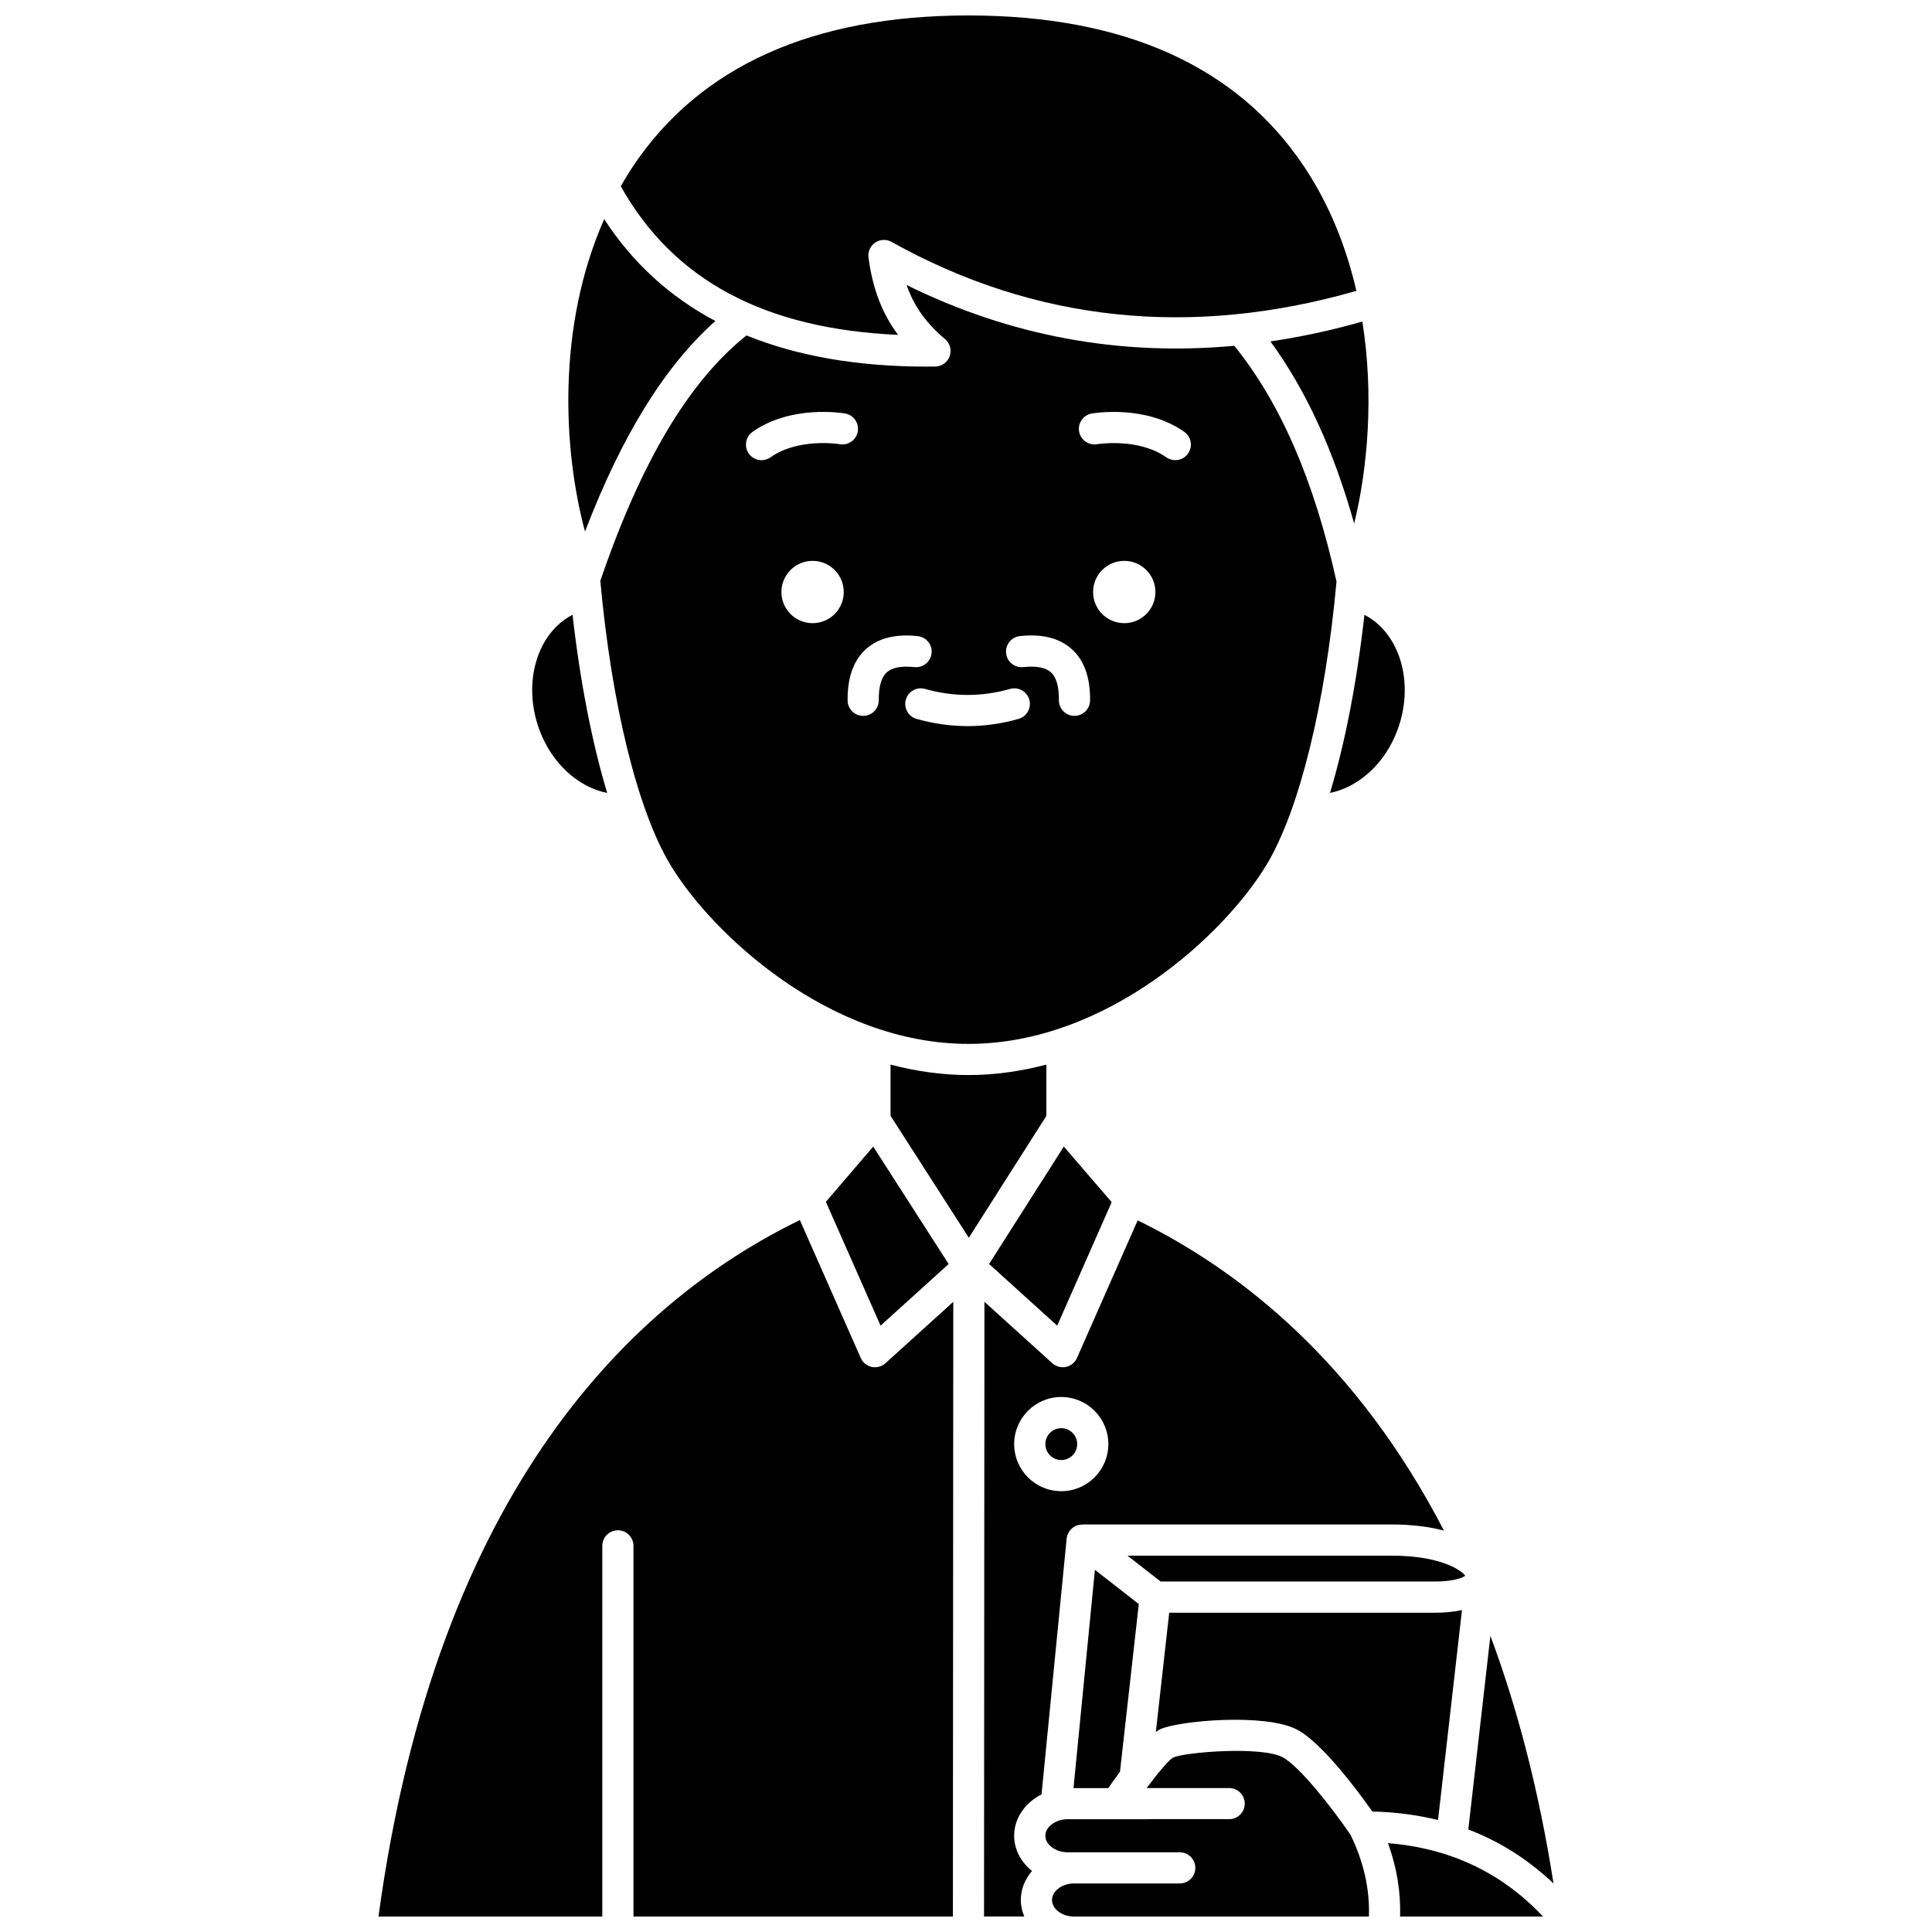 <?xml version="1.0" encoding="UTF-8"?>
<!-- Uploaded to: ICON Repo, www.iconrepo.com, Generator: ICON Repo Mixer Tools -->
<svg width="800px" height="800px" version="1.1" viewBox="144 144 512 512" xmlns="http://www.w3.org/2000/svg">
 <defs>
  <clipPath id="e">
   <path d="m308 148.09h196v84.906h-196z"/>
  </clipPath>
  <clipPath id="d">
   <path d="m404 467h123v184.9h-123z"/>
  </clipPath>
  <clipPath id="c">
   <path d="m421 608h86v43.902h-86z"/>
  </clipPath>
  <clipPath id="b">
   <path d="m511 632h42v19.902h-42z"/>
  </clipPath>
  <clipPath id="a">
   <path d="m244 467h153v184.9h-153z"/>
  </clipPath>
 </defs>
 <path d="m424.17 495.31 14.438-32.73-12.684-14.727-19.805 31.117z"/>
 <path d="m395.4 478.98-19.984-31.129-12.551 14.645 14.496 32.816z"/>
 <g clip-path="url(#e)">
  <path d="m382 232.74c-4.266-5.707-6.762-12.309-7.844-20.488-0.207-1.547 0.48-3.082 1.777-3.961 1.297-0.879 2.981-0.945 4.332-0.191 37.988 21.207 79.422 25.539 123.19 12.984-2.641-11.43-7.031-22.719-13.871-32.961-17.734-26.555-47.656-40.027-88.934-40.027-41.332 0-71.281 13.504-89.004 40.137-1.117 1.68-2.144 3.398-3.133 5.133 13.945 24.855 38.039 37.816 73.484 39.375z"/>
 </g>
 <path d="m479.7 373.09c8.617-14.367 15.516-42.371 18.492-74.984-5.961-26.855-14.848-47.305-27.086-62.469-30.316 2.797-59.391-2.551-86.848-16.109 1.973 5.66 5.227 10.176 10.172 14.316 1.324 1.109 1.816 2.922 1.242 4.555-0.582 1.629-2.113 2.723-3.84 2.742-0.77 0.008-1.531 0.012-2.293 0.012-18.297 0-34.207-2.785-47.719-8.258-15.234 12.152-27.926 33.449-38.727 65.02 2.965 32.711 9.863 60.773 18.508 75.18 11.023 18.387 42.242 47.547 79.043 47.547 36.805 0 68.023-29.16 79.055-47.551zm-133.88-107.14c-1.297 0-2.578-0.605-3.379-1.75-1.312-1.863-0.867-4.438 0.996-5.758 10.301-7.262 23.957-4.957 24.531-4.856 2.246 0.395 3.746 2.535 3.348 4.781-0.395 2.242-2.504 3.727-4.773 3.352-0.25-0.043-10.934-1.746-18.344 3.473-0.727 0.508-1.555 0.758-2.379 0.758zm13.523 43.199c-4.562 0-8.258-3.695-8.258-8.258s3.695-8.258 8.258-8.258 8.258 3.695 8.258 8.258c0.004 4.562-3.691 8.258-8.258 8.258zm17.543 20.387c0.023 2.285-1.809 4.148-4.086 4.176h-0.047c-2.262 0-4.106-1.816-4.129-4.086-0.066-6.043 1.559-10.602 4.82-13.566 3.234-2.938 7.852-4.121 13.766-3.481 2.266 0.242 3.906 2.277 3.668 4.547-0.242 2.266-2.258 3.887-4.547 3.668-3.453-0.363-5.914 0.094-7.328 1.383-1.441 1.301-2.148 3.777-2.117 7.359zm37.039 4.981c-4.473 1.273-9.02 1.91-13.512 1.91s-9.035-0.641-13.512-1.91c-2.191-0.621-3.469-2.902-2.844-5.098 0.621-2.199 2.914-3.481 5.098-2.844 7.488 2.121 15.047 2.121 22.527 0 2.172-0.625 4.473 0.648 5.098 2.844 0.613 2.191-0.664 4.473-2.856 5.098zm14.824-0.809h-0.047c-2.281-0.023-4.109-1.891-4.086-4.176 0.039-3.578-0.672-6.059-2.113-7.363-1.422-1.289-3.887-1.746-7.328-1.383-2.281 0.246-4.305-1.398-4.547-3.668-0.242-2.269 1.398-4.305 3.668-4.547 5.914-0.641 10.531 0.547 13.766 3.481 3.262 2.965 4.887 7.523 4.82 13.566-0.027 2.273-1.867 4.09-4.133 4.09zm13.188-24.559c-4.562 0-8.258-3.695-8.258-8.258s3.695-8.258 8.258-8.258 8.258 3.695 8.258 8.258-3.695 8.258-8.258 8.258zm16.906-44.953c-0.801 1.141-2.082 1.75-3.379 1.75-0.82 0-1.652-0.246-2.375-0.754-7.457-5.25-18.234-3.492-18.348-3.473-2.199 0.375-4.383-1.117-4.769-3.363-0.387-2.242 1.105-4.379 3.348-4.769 0.578-0.102 14.234-2.402 24.531 4.856 1.859 1.316 2.305 3.894 0.992 5.754z"/>
 <path d="m502.87 282.74c3.582-14.668 5.269-33.996 2.168-53.52-8.195 2.32-16.32 4.07-24.355 5.262 9.367 12.828 16.695 28.742 22.188 48.258z"/>
 <path d="m442.8 556.27 8.785 6.852h72.543c5.016 0 7.394-0.965 8.176-1.531-1.059-1.539-6.766-5.32-19.332-5.32z"/>
 <path d="m538.97 577.51-5.852 51.324c8.379 3.188 15.902 7.992 22.582 14.316-3.93-24.988-9.676-46.734-16.73-65.641z"/>
 <path d="m496.46 354.13c7.578-1.508 14.637-7.812 17.918-16.75 4.57-12.438 0.586-25.621-8.789-30.441-2.016 17.918-5.148 34.031-9.129 47.191z"/>
 <path d="m428.49 617.86h9.234c0.875-1.285 1.938-2.785 3.086-4.344l4.984-44.426-11.629-9.07z"/>
 <path d="m425.25 530.92c2.324 0 4.219-1.895 4.219-4.219s-1.895-4.219-4.219-4.219c-2.324 0-4.215 1.895-4.215 4.219-0.004 2.324 1.887 4.219 4.215 4.219z"/>
 <path d="m333.58 229.07c-12.141-6.438-21.973-15.453-29.457-27-12.652 28.555-10.859 61.379-5.09 82.793 9.789-25.535 21.18-43.887 34.547-55.793z"/>
 <path d="m531.44 570.68c-1.988 0.445-4.391 0.711-7.312 0.711l-70.273-0.004-3.547 31.617c0.387-0.27 0.793-0.574 1.145-0.734 4.938-2.285 27.887-4.316 36.27 0.09 6.762 3.551 16.496 16.789 19.957 21.707 6.113 0.148 11.922 0.906 17.414 2.266z"/>
 <g clip-path="url(#d)">
  <path d="m420.02 619.54 6.652-67.801c0.039-0.406 0.145-0.789 0.293-1.152 0.027-0.07 0.074-0.129 0.105-0.199 0.172-0.367 0.402-0.699 0.672-1 0.082-0.09 0.16-0.176 0.25-0.266 0.34-0.312 0.715-0.594 1.156-0.781 0.004 0 0.008 0 0.008-0.004 0.023-0.008 0.051-0.012 0.074-0.02 0.441-0.184 0.906-0.258 1.371-0.277 0.062-0.004 0.117-0.039 0.176-0.039h82.188c5.078 0 9.719 0.582 13.691 1.621-23.066-44.551-53.961-68.914-81.16-82.211l-16.086 36.461c-0.535 1.215-1.621 2.098-2.918 2.375-0.285 0.062-0.574 0.086-0.859 0.086-1.012 0-2.004-0.375-2.769-1.07l-17.98-16.277-0.105 162.91h10.672c-0.57-1.371-0.926-2.836-0.926-4.387 0-2.898 1.137-5.543 2.973-7.676-2.887-2.316-4.734-5.629-4.734-9.348 0.004-4.707 2.953-8.777 7.258-10.949zm5.223-105.32c6.883 0 12.48 5.594 12.48 12.48 0 6.883-5.594 12.48-12.48 12.48-6.879 0-12.477-5.594-12.477-12.48s5.594-12.48 12.477-12.48z"/>
 </g>
 <g clip-path="url(#c)">
  <path d="m483.88 609.67c-5.621-2.953-25.672-1.363-28.977 0.09-1.18 0.664-4.035 4.078-7.016 8.086h21.855c2.281 0 4.129 1.848 4.129 4.129s-1.848 4.129-4.129 4.129l-42.75 0.004c-3.234 0-5.965 2.004-5.965 4.383 0 2.379 2.731 4.387 5.965 4.387h29.652c2.285 0 4.129 1.848 4.129 4.129 0 2.285-1.848 4.129-4.129 4.129h-28.02c-3.164 0-5.832 2.008-5.832 4.387 0 2.379 2.668 4.379 5.828 4.379h78.148c0.266-7.266-1.387-14.551-4.894-21.723-4.637-6.769-13.477-18.141-17.996-20.508z"/>
 </g>
 <g clip-path="url(#b)">
  <path d="m515.04 651.9h37.871c-10.898-11.609-24.66-18.129-41.082-19.445 2.336 6.422 3.41 12.93 3.211 19.445z"/>
 </g>
 <g clip-path="url(#a)">
  <path d="m375.89 506.34c-0.285 0-0.574-0.027-0.859-0.086-1.297-0.277-2.383-1.16-2.918-2.371l-16.141-36.555c-43.352 21.098-96.125 70.238-111.67 184.57h59.312l0.004-98.23c0-2.285 1.848-4.129 4.129-4.129 2.285 0 4.129 1.848 4.129 4.129v98.23h84.652l0.102-162.9-17.969 16.266c-0.762 0.695-1.758 1.07-2.769 1.07z"/>
 </g>
 <path d="m421.3 426.13c-6.633 1.738-13.535 2.769-20.648 2.769-7.109 0-14.016-1.027-20.648-2.769v13.57l20.746 32.316 20.547-32.285z"/>
 <path d="m304.91 354.14c-3.992-13.238-7.168-29.465-9.184-47.211-9.383 4.824-13.367 18.004-8.797 30.441 3.289 8.961 10.379 15.289 17.98 16.77z"/>
</svg>